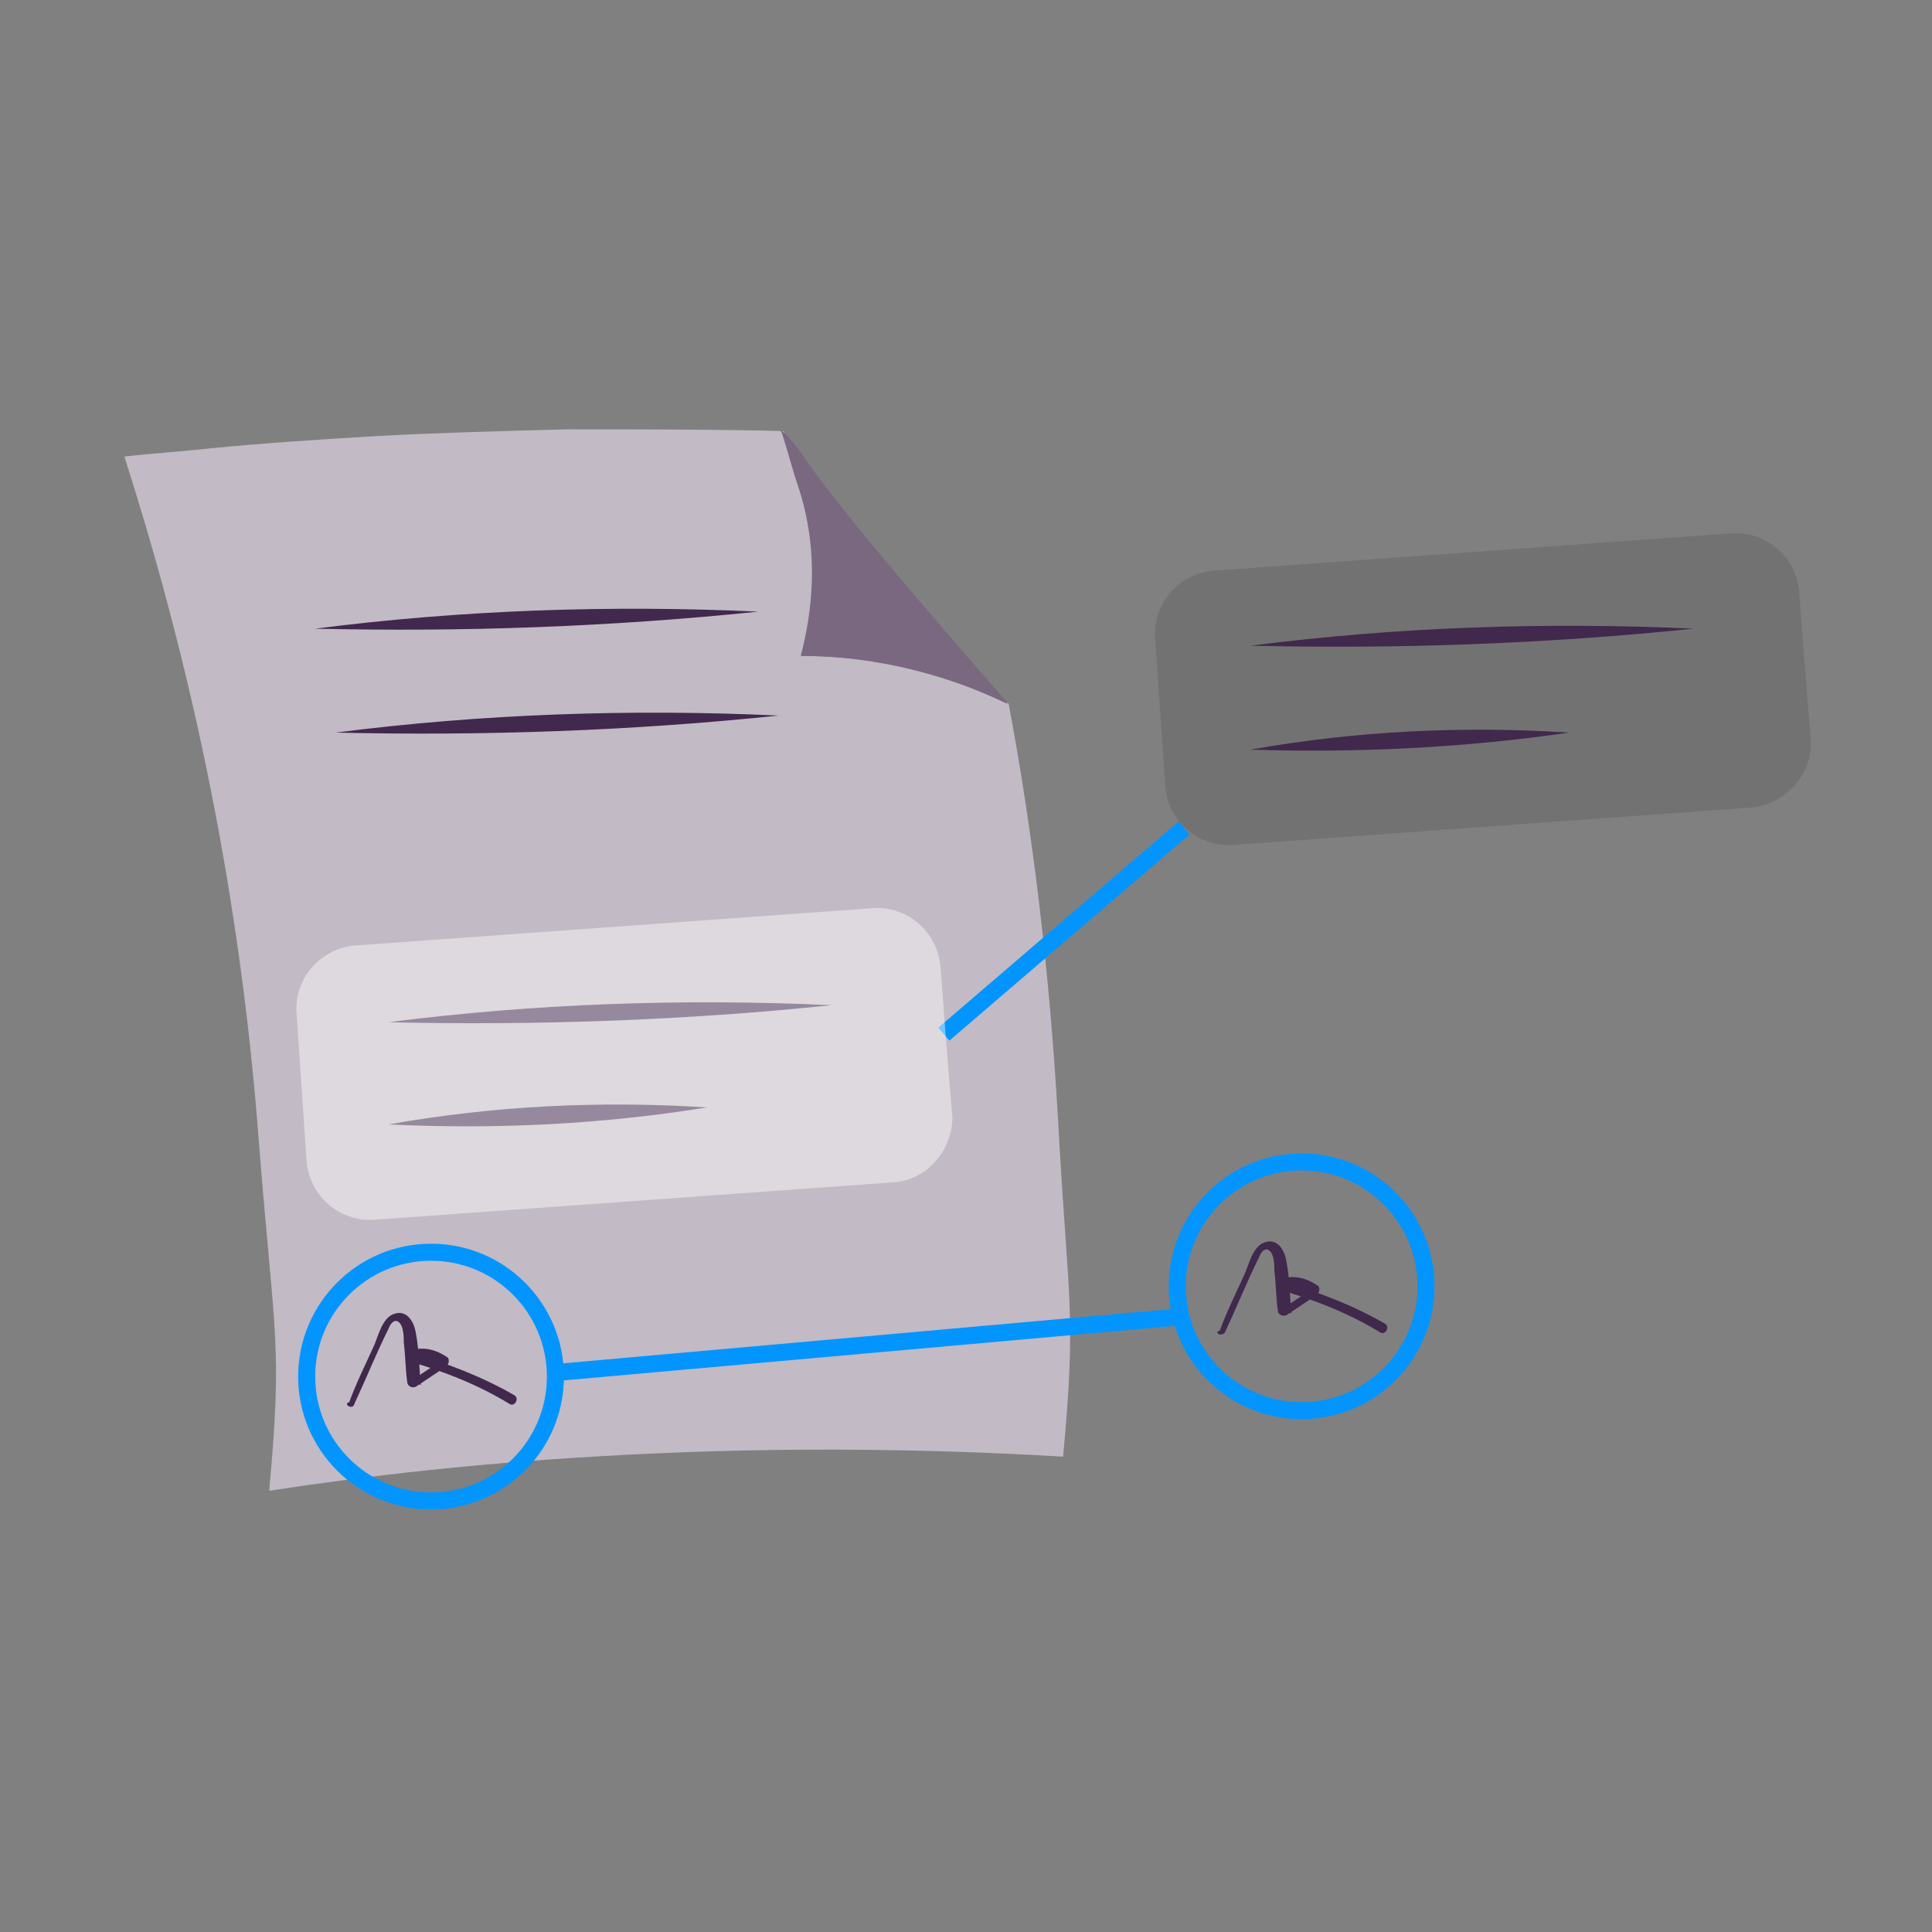 <?xml version="1.0" encoding="utf-8"?>
<!-- Generator: Adobe Illustrator 26.5.0, SVG Export Plug-In . SVG Version: 6.00 Build 0)  -->
<svg version="1.1" id="Laag_1" xmlns="http://www.w3.org/2000/svg" xmlns:xlink="http://www.w3.org/1999/xlink" x="0px" y="0px"
	 viewBox="0 0 113.4 113.4" style="enable-background:new 0 0 113.4 113.4;" xml:space="preserve">
<rect x="0" y="0" width="113.4" height="113.4" fill="#808080" stroke="none"/>
<style type="text/css">
	.st0{fill:none;stroke:#41284D;stroke-width:3;stroke-miterlimit:10;}
	.st1{fill:#6A5B6F;}
	.st2{fill:#7A6880;}
	.st3{fill:#7F7B81;}
	.st4{fill:#41284D;}
	.st5{fill:#959098;}
	.st6{fill:#9E9D9C;}
	.st7{fill:#C7C6C6;}
	.st8{fill:#F1F1F1;}
	.st9{fill:#0295FF;}
	.st10{fill:#C2BAC5;}
	.st11{fill:#E6E6E6;}
	.st12{fill:none;stroke:#0295FF;stroke-miterlimit:10;}
	.st13{fill:none;stroke:#41284D;stroke-miterlimit:10;}
	.st14{fill:#F8A917;}
	.st15{fill:#51C185;}
	.st16{fill:#4489C9;}
	.st17{fill:none;stroke:#41284D;stroke-linecap:round;stroke-linejoin:round;stroke-miterlimit:10;}
	.st18{fill:none;stroke:#0295FF;stroke-linecap:round;stroke-linejoin:round;stroke-miterlimit:10;}
	.st19{fill:none;}
	.st20{clip-path:url(#SVGID_00000003791935783685112710000012535833527894396554_);}
	.st21{fill:#35203D;}
	.st22{clip-path:url(#SVGID_00000018931898237350449340000017693804085346517640_);}
	.st23{fill:#C6724C;}
	.st24{fill:#553E5E;}
	.st25{fill:#675370;}
	.st26{clip-path:url(#SVGID_00000158732906065415189840000001604985970536910260_);}
	.st27{clip-path:url(#SVGID_00000105426153503368686520000003801034853461156269_);}
	.st28{fill:#B15433;}
	.st29{clip-path:url(#SVGID_00000065065062970016414200000006416994803923640994_);}
	.st30{fill:#C7724D;}
	.st31{clip-path:url(#SVGID_00000117642978793265500750000012326194794891897504_);}
	.st32{fill:#F2E5DE;}
	.st33{fill:#4C4769;}
	.st34{clip-path:url(#SVGID_00000176019111867579734470000004457868169521281202_);}
	.st35{clip-path:url(#SVGID_00000042735243042399647990000008037577810052115604_);}
	.st36{clip-path:url(#SVGID_00000068679801338491673500000002399061358885457588_);}
	.st37{clip-path:url(#SVGID_00000147204733213409624660000012374430775240556731_);}
	.st38{clip-path:url(#SVGID_00000145768061554055594780000012982247508475334551_);}
	.st39{clip-path:url(#SVGID_00000160156521852590934510000000534570018668144293_);}
	.st40{clip-path:url(#SVGID_00000123428792754960919340000016894150171654680751_);}
	.st41{clip-path:url(#SVGID_00000060732433094780224120000011273739862474252970_);}
	.st42{fill:#0282DE;}
	.st43{fill:#371C3D;}
	.st44{fill:none;stroke:#0295FF;stroke-width:3;stroke-linecap:round;stroke-miterlimit:10;}
	.st45{fill:none;stroke:#41284D;stroke-width:3;stroke-linecap:round;stroke-miterlimit:10;}
	.st46{fill:#FFFFFF;}
	.st47{fill:none;stroke:#0282DE;stroke-width:3;stroke-linecap:round;stroke-miterlimit:10;}
	.st48{fill:none;stroke:#0282DE;stroke-linecap:round;stroke-miterlimit:10;}
	.st49{fill:none;stroke:#7A6880;stroke-linecap:round;stroke-miterlimit:10;}
	.st50{fill:#1D71B8;}
	.st51{fill:#4E9D71;}
	.st52{fill:#D29113;}
	.st53{fill:none;stroke:#F8A917;stroke-linecap:round;stroke-miterlimit:10;}
	.st54{fill:none;stroke:#7A6880;stroke-miterlimit:10;}
	.st55{opacity:0.34;fill:#F1F1F1;}
	.st56{fill:none;stroke:#E6E6E6;stroke-width:3;stroke-miterlimit:10;}
	.st57{fill:#F6F6F6;}
	.st58{fill:#472650;}
	.st59{opacity:0.3;}
	.st60{fill:none;stroke:#E6E6E6;stroke-miterlimit:10;}
	.st61{fill:none;stroke:#FFFFFF;stroke-linecap:round;stroke-linejoin:round;stroke-miterlimit:10;}
	.st62{fill:none;stroke:#DADADA;stroke-miterlimit:10;}
	.st63{opacity:0.35;fill:#F6F6F6;}
	.st64{fill:none;stroke:#E6E6E6;stroke-width:2;stroke-miterlimit:10;}
	.st65{opacity:0.32;fill:#F6F6F6;}
	.st66{opacity:0.36;fill:#F6F6F6;}
	.st67{fill:none;stroke:#F8A917;stroke-width:2;stroke-miterlimit:10;}
	.st68{opacity:0.33;}
	.st69{opacity:0.71;fill:#E6E6E6;}
	.st70{fill:#103E67;}
	.st71{fill:#468AC9;}
	.st72{fill:#3A2545;}
	.st73{fill:#A75E43;}
	.st74{clip-path:url(#SVGID_00000047030301252930117110000001634987037724501654_);}
	.st75{opacity:0.5;fill:url(#man_1_Orginal_1-5_00000173859259348837780520000018284373641085657995_);enable-background:new    ;}
	.st76{clip-path:url(#SVGID_00000025443236900080646650000013243873129616824246_);}
	.st77{clip-path:url(#SVGID_00000110456802851337145660000012193104006372325796_);}
	.st78{clip-path:url(#SVGID_00000166633938009751027260000010332660985179154583_);}
	.st79{fill:#2476BC;}
	.st80{clip-path:url(#SVGID_00000155854687041334525020000002399225876898282413_);}
	.st81{fill:#F2F2F2;}
	.st82{fill:#C3BBC6;}
	.st83{fill:#28192F;}
	.st84{clip-path:url(#SVGID_00000090284857851247497790000004290690310435533217_);}
	.st85{clip-path:url(#SVGID_00000117654731562155413110000012783476863592456611_);}
	.st86{clip-path:url(#SVGID_00000104701764746030370010000007278781728397121167_);}
	.st87{fill:#4B4A4B;}
	.st88{fill:#A6A0AA;}
	.st89{opacity:0.2;fill:none;}
	.st90{fill:#959098;stroke:#0295FF;stroke-miterlimit:10;}
	.st91{fill:#7A6880;stroke:#0295FF;stroke-miterlimit:10;}
	.st92{opacity:0.33;fill:#575756;}
	.st93{opacity:0.45;fill:#FFFFFF;}
	.st94{fill:#2C1B35;}
	.st95{fill:#2D1B35;}
	.st96{clip-path:url(#SVGID_00000099662115481430798610000010399224215831913871_);}
	.st97{fill:#5BB784;}
	.st98{fill:#E6D3C8;}
	.st99{clip-path:url(#SVGID_00000142176683106966214660000016948224710266717861_);}
	.st100{clip-path:url(#SVGID_00000073720268367600441410000002477935008926031295_);}
	.st101{clip-path:url(#SVGID_00000073713405448463814070000017390880147645201326_);}
	.st102{clip-path:url(#SVGID_00000085962153552610906940000012507374318937037974_);}
	.st103{clip-path:url(#SVGID_00000139281728528443192180000003244171969549990843_);}
	.st104{clip-path:url(#SVGID_00000103264465722247998330000009939923331674152890_);}
	.st105{clip-path:url(#SVGID_00000163071306806855597380000010415997275137199027_);}
	.st106{clip-path:url(#SVGID_00000040570487834104226910000003441794812236585098_);}
	.st107{clip-path:url(#SVGID_00000022520104666362688200000001638910428995052938_);}
	.st108{clip-path:url(#SVGID_00000155859166666102472100000003402042253688016319_);}
	.st109{clip-path:url(#SVGID_00000134971405623226751620000002003637740916877987_);}
	.st110{clip-path:url(#SVGID_00000009578356189240598450000011845560601702307975_);}
	.st111{clip-path:url(#SVGID_00000109722859600779775820000002935774454633420212_);}
	.st112{clip-path:url(#SVGID_00000101797527050804497150000007473720202855122578_);}
	.st113{clip-path:url(#SVGID_00000126289213188601140710000016018577498440300969_);}
	.st114{clip-path:url(#SVGID_00000152244420966697560830000016931160659498409860_);}
	.st115{clip-path:url(#SVGID_00000162336440898323069910000011362683635398456743_);}
	.st116{clip-path:url(#SVGID_00000042715022675717028190000013547992652698465412_);}
	.st117{clip-path:url(#SVGID_00000038379595043052324310000002914905704077331638_);}
	.st118{clip-path:url(#SVGID_00000178926651893616739490000016036766911807671219_);}
	.st119{clip-path:url(#SVGID_00000057862331216591397280000015261982826651936913_);}
	.st120{clip-path:url(#SVGID_00000006705867533332868230000017837213957916218522_);}
	.st121{clip-path:url(#SVGID_00000112622177591529924510000010207665851327964831_);}
	.st122{clip-path:url(#SVGID_00000161614458215768697390000000803555633276790676_);}
	.st123{clip-path:url(#SVGID_00000099644490745052599350000001845590704058630018_);}
	.st124{clip-path:url(#SVGID_00000151506219418000706610000012314177171649780102_);}
	.st125{clip-path:url(#SVGID_00000071535900240275587570000013388227178955738807_);}
	.st126{clip-path:url(#SVGID_00000085223115288028954500000017985736130608897936_);}
	.st127{clip-path:url(#SVGID_00000094615564189511135120000005523513002552003227_);}
	.st128{clip-path:url(#SVGID_00000096036365639193228960000014321556525042521013_);}
	.st129{clip-path:url(#SVGID_00000008125856788586611230000004879360492519974062_);}
	.st130{clip-path:url(#SVGID_00000013174575870219512710000000575239722293655991_);}
	.st131{clip-path:url(#SVGID_00000160159355023304311070000017956711377589230517_);}
	.st132{clip-path:url(#SVGID_00000086688984065927882360000001033882207039083693_);}
	.st133{clip-path:url(#SVGID_00000084503080416249912840000010661789683563654805_);}
	.st134{clip-path:url(#SVGID_00000172435004449736173040000008009608109173821878_);}
	.st135{clip-path:url(#SVGID_00000180364571318620837800000003824085596102959025_);}
	.st136{clip-path:url(#SVGID_00000122680772152164641740000005704769522634137728_);}
	.st137{clip-path:url(#SVGID_00000140705497671467993580000009289066112624711812_);}
	.st138{clip-path:url(#SVGID_00000079465045068776901050000015631648065430123938_);}
	.st139{clip-path:url(#SVGID_00000116196481137890323810000008780558041093028229_);}
	.st140{clip-path:url(#SVGID_00000045578195376882904840000016528663888067935378_);}
	.st141{clip-path:url(#SVGID_00000104678483724959714310000008705834249077792656_);}
	.st142{clip-path:url(#SVGID_00000116211588315007449670000010638686082688218261_);}
	.st143{clip-path:url(#SVGID_00000097474085416929484520000016278386261904773292_);}
	.st144{fill:#EDEDED;}
	.st145{fill:#1D1D1B;}
	.st146{clip-path:url(#SVGID_00000162324977435121718720000000673664487433599417_);}
	.st147{opacity:0.5;fill:url(#man_1_Orginal_1-5_00000070803126829984849620000005007455384140739721_);enable-background:new    ;}
	.st148{clip-path:url(#SVGID_00000090276626643189844560000010974001394019021227_);}
	.st149{clip-path:url(#SVGID_00000085942712775576292540000007901414878239498677_);}
	.st150{clip-path:url(#SVGID_00000075882385870579228770000003319389493158600354_);}
	.st151{clip-path:url(#SVGID_00000034803000492415245910000015649851310422325435_);}
	.st152{clip-path:url(#SVGID_00000052079300065086082120000015626541259969848994_);}
	.st153{clip-path:url(#SVGID_00000106121250911451737940000006793950185716150961_);}
	.st154{clip-path:url(#SVGID_00000069358908451641475920000006714142895562321832_);}
	.st155{fill:#FFFFFF;stroke:#41284D;stroke-miterlimit:10;}
	.st156{fill:#1CA0FF;}
	.st157{clip-path:url(#SVGID_00000090981832226354219610000008094671034438909119_);fill:#0295FF;}
	.st158{clip-path:url(#SVGID_00000099641118572547388400000002312605569274507436_);fill:#0295FF;}
	.st159{clip-path:url(#SVGID_00000177464060324986429580000006969961181166507448_);fill:#0295FF;}
	.st160{clip-path:url(#SVGID_00000154427995943795420090000001550043808524708237_);fill:#0295FF;}
	.st161{clip-path:url(#SVGID_00000072264685092151342260000016401666331877389718_);fill:#0295FF;}
	.st162{clip-path:url(#SVGID_00000119808991904300820530000017145664484072359312_);fill:#0295FF;}
	.st163{fill:#7A6981;}
	.st164{clip-path:url(#SVGID_00000179625878263748974980000014761866563079848617_);fill:#0295FF;}
	.st165{clip-path:url(#SVGID_00000005251782551211368330000003662016589783816096_);fill:#0295FF;}
	.st166{fill:#46264F;}
	.st167{clip-path:url(#SVGID_00000116231568120450319100000007883607102406430388_);fill:#0295FF;}
	.st168{clip-path:url(#SVGID_00000062877671443627443990000000061883966011731628_);fill:#0295FF;}
	.st169{clip-path:url(#SVGID_00000178198694101123029130000007813808625162822537_);fill:#0295FF;}
	.st170{clip-path:url(#SVGID_00000164484846033424281490000008534930369620810639_);fill:#0295FF;}
	.st171{fill:none;stroke:#0295FF;stroke-linecap:round;stroke-miterlimit:10;}
	.st172{fill:none;stroke:#41284D;stroke-linecap:round;stroke-miterlimit:10;}
	.st173{fill:#6F5F74;}
	.st174{fill:none;stroke:#959098;stroke-miterlimit:10;}
	.st175{fill:#3B77AC;}
	.st176{fill:#46254F;}
	.st177{fill:#0296FF;}
	.st178{fill:#C6C6C6;}
	.st179{clip-path:url(#SVGID_00000029760672936265106570000017554032410454231709_);}
</style>
<g>
	<g>
		<path class="st10" d="M62.1,65.7c-0.5-8.8-1.5-17-2.9-24.4c-1.9-0.9-4.4-1.8-7.5-2.4c-1.7-0.3-3.3-0.4-4.6-0.4
			c0.6-2.4,1.1-6-0.1-10c-0.4-1.3-0.8-2.8-1-3.2c-4.1-0.1-8.3-0.1-12.7-0.1c-3.9,0.1-7.6,0.2-11.3,0.4c-3.3,0.2-6.4,0.4-9.5,0.7v0
			c-1.8,0.2-3.5,0.3-5.2,0.5c3.4,10.6,6.7,24.2,7.9,40.3c0.9,11.4,1.4,11.7,0.6,20.4c5.9-0.9,12.2-1.6,19-2
			C44.7,84.9,54,85,62.4,85.5C63.2,76.8,62.7,76.7,62.1,65.7z M25.3,44.6C25.3,44.6,25.3,44.6,25.3,44.6
			C25.3,44.6,25.3,44.6,25.3,44.6L25.3,44.6z"/>
		<path class="st89" d="M52.4,69.4l-30.5,2.2c-2,0.1-3.7-1.4-3.9-3.4l-0.6-8.8c-0.1-2,1.4-3.7,3.4-3.9l30.5-2.2
			c2-0.1,3.7,1.4,3.9,3.4l0.3,4l0.4,4.9C55.9,67.5,54.4,69.3,52.4,69.4z"/>
		<path class="st92" d="M102.8,47.4l-30.5,2.2c-2,0.1-3.7-1.4-3.9-3.4l-0.6-8.8c-0.1-2,1.4-3.7,3.4-3.9l30.5-2.2
			c2-0.1,3.7,1.4,3.9,3.4l0.3,4l0.4,4.9C106.3,45.5,104.8,47.2,102.8,47.4z"/>
		<g>
			<g>
				<polygon class="st6" points="45.9,25.3 45.9,25.3 45.9,25.3 				"/>
				<path class="st2" d="M47,38.5c1.4,0,2.9,0.1,4.6,0.4c3.1,0.5,5.6,1.5,7.5,2.4c0,0,0,0,0-0.1c-6.5-7.4-10.3-12-12-14.5
					c-0.1-0.2-1-1.3-1.3-1.5c0,0,0,0,0,0c0.2,0.4,0.6,2,1,3.2C48.2,32.5,47.6,36.2,47,38.5z"/>
			</g>
		</g>
		<g>
			<path class="st4" d="M18.5,36.9c8.6-1.1,17.3-1.4,26-1C35.8,36.8,27.1,37.1,18.5,36.9L18.5,36.9z"/>
		</g>
		<g>
			<path class="st4" d="M19.7,43c8.6-1.1,17.3-1.4,26-1C37.1,42.9,28.4,43.2,19.7,43L19.7,43z"/>
		</g>
		<g>
			<path class="st4" d="M22.8,60c8.6-1.1,17.3-1.4,26-1C40.2,59.9,31.4,60.2,22.8,60L22.8,60z"/>
		</g>
		<g>
			<path class="st4" d="M22.8,66c6.2-1.1,12.4-1.4,18.7-1C35.3,66,29.1,66.3,22.8,66L22.8,66z"/>
		</g>
		<g>
			<path class="st4" d="M73.4,37.9c8.6-1.1,17.3-1.4,26-1C90.7,37.8,82,38.1,73.4,37.9L73.4,37.9z"/>
		</g>
		<g>
			<path class="st4" d="M73.4,44c6.2-1.1,12.4-1.4,18.7-1C85.9,43.9,79.6,44.2,73.4,44L73.4,44z"/>
		</g>
		<g>
			<path class="st4" d="M20.8,82.4c0.7-1.5,1.3-3,2-4.4c0.1-0.3,0.4-0.7,0.7-0.3c0.2,0.3,0.2,0.8,0.2,1.1c0.1,0.8,0.1,1.6,0.2,2.3
				c0,0.2,0.2,0.4,0.5,0.3c0.6-0.4,1.2-0.8,1.8-1.2c0.1-0.1,0.2-0.3,0.1-0.5c-0.7-0.5-1.5-0.7-2.3-0.4c-0.3,0.1-0.3,0.5,0,0.6
				c2.1,0.6,4.1,1.4,5.9,2.5c0.3,0.2,0.6-0.3,0.3-0.5c-1.9-1.1-4-1.9-6.1-2.5c0,0.2,0,0.4,0,0.6c0.6-0.2,1.3-0.1,1.8,0.3
				c0-0.2,0-0.3,0.1-0.5c-0.6,0.4-1.2,0.8-1.8,1.2c0.2,0.1,0.3,0.2,0.5,0.3c-0.1-1-0.1-2.1-0.3-3.1c-0.1-0.6-0.5-1.3-1.2-1.1
				c-0.8,0.2-1,1.4-1.3,2c-0.5,1.1-1,2.1-1.4,3.2C20.1,82.4,20.7,82.8,20.8,82.4L20.8,82.4z"/>
		</g>
		<line class="st12" x1="69.5" y1="48.6" x2="55.4" y2="60.7"/>
		<path class="st93" d="M52.4,69.4l-30.5,2.2c-2,0.1-3.7-1.4-3.9-3.4l-0.6-8.8c-0.1-2,1.4-3.7,3.4-3.9l30.5-2.2
			c2-0.1,3.7,1.4,3.9,3.4l0.3,4l0.4,4.9C55.9,67.5,54.4,69.3,52.4,69.4z"/>
	</g>
	<circle class="st12" cx="25.3" cy="80.8" r="7.3"/>
	<line class="st12" x1="69.2" y1="77.3" x2="32.2" y2="80.6"/>
	<circle class="st12" cx="76.4" cy="75.5" r="7.3"/>
	<g>
		<path class="st4" d="M71.9,78.2c0.7-1.5,1.3-3,2-4.4c0.1-0.3,0.4-0.7,0.7-0.3c0.2,0.3,0.2,0.8,0.2,1.1c0.1,0.8,0.1,1.6,0.2,2.3
			c0,0.2,0.2,0.4,0.5,0.3c0.6-0.4,1.2-0.8,1.8-1.2c0.1-0.1,0.2-0.3,0.1-0.5c-0.7-0.5-1.5-0.7-2.3-0.4c-0.3,0.1-0.3,0.5,0,0.6
			c2.1,0.6,4.1,1.4,5.9,2.5c0.3,0.2,0.6-0.3,0.3-0.5c-1.9-1.1-4-1.9-6.1-2.5c0,0.2,0,0.4,0,0.6c0.6-0.2,1.3-0.1,1.8,0.3
			c0-0.2,0-0.3,0.1-0.5c-0.6,0.4-1.2,0.8-1.8,1.2c0.2,0.1,0.3,0.2,0.5,0.3c-0.1-1-0.1-2.1-0.3-3.1c-0.1-0.6-0.5-1.3-1.2-1.1
			c-0.8,0.2-1,1.4-1.3,2c-0.5,1.1-1,2.1-1.4,3.2C71.2,78.2,71.7,78.5,71.9,78.2L71.9,78.2z"/>
	</g>
</g>
</svg>
